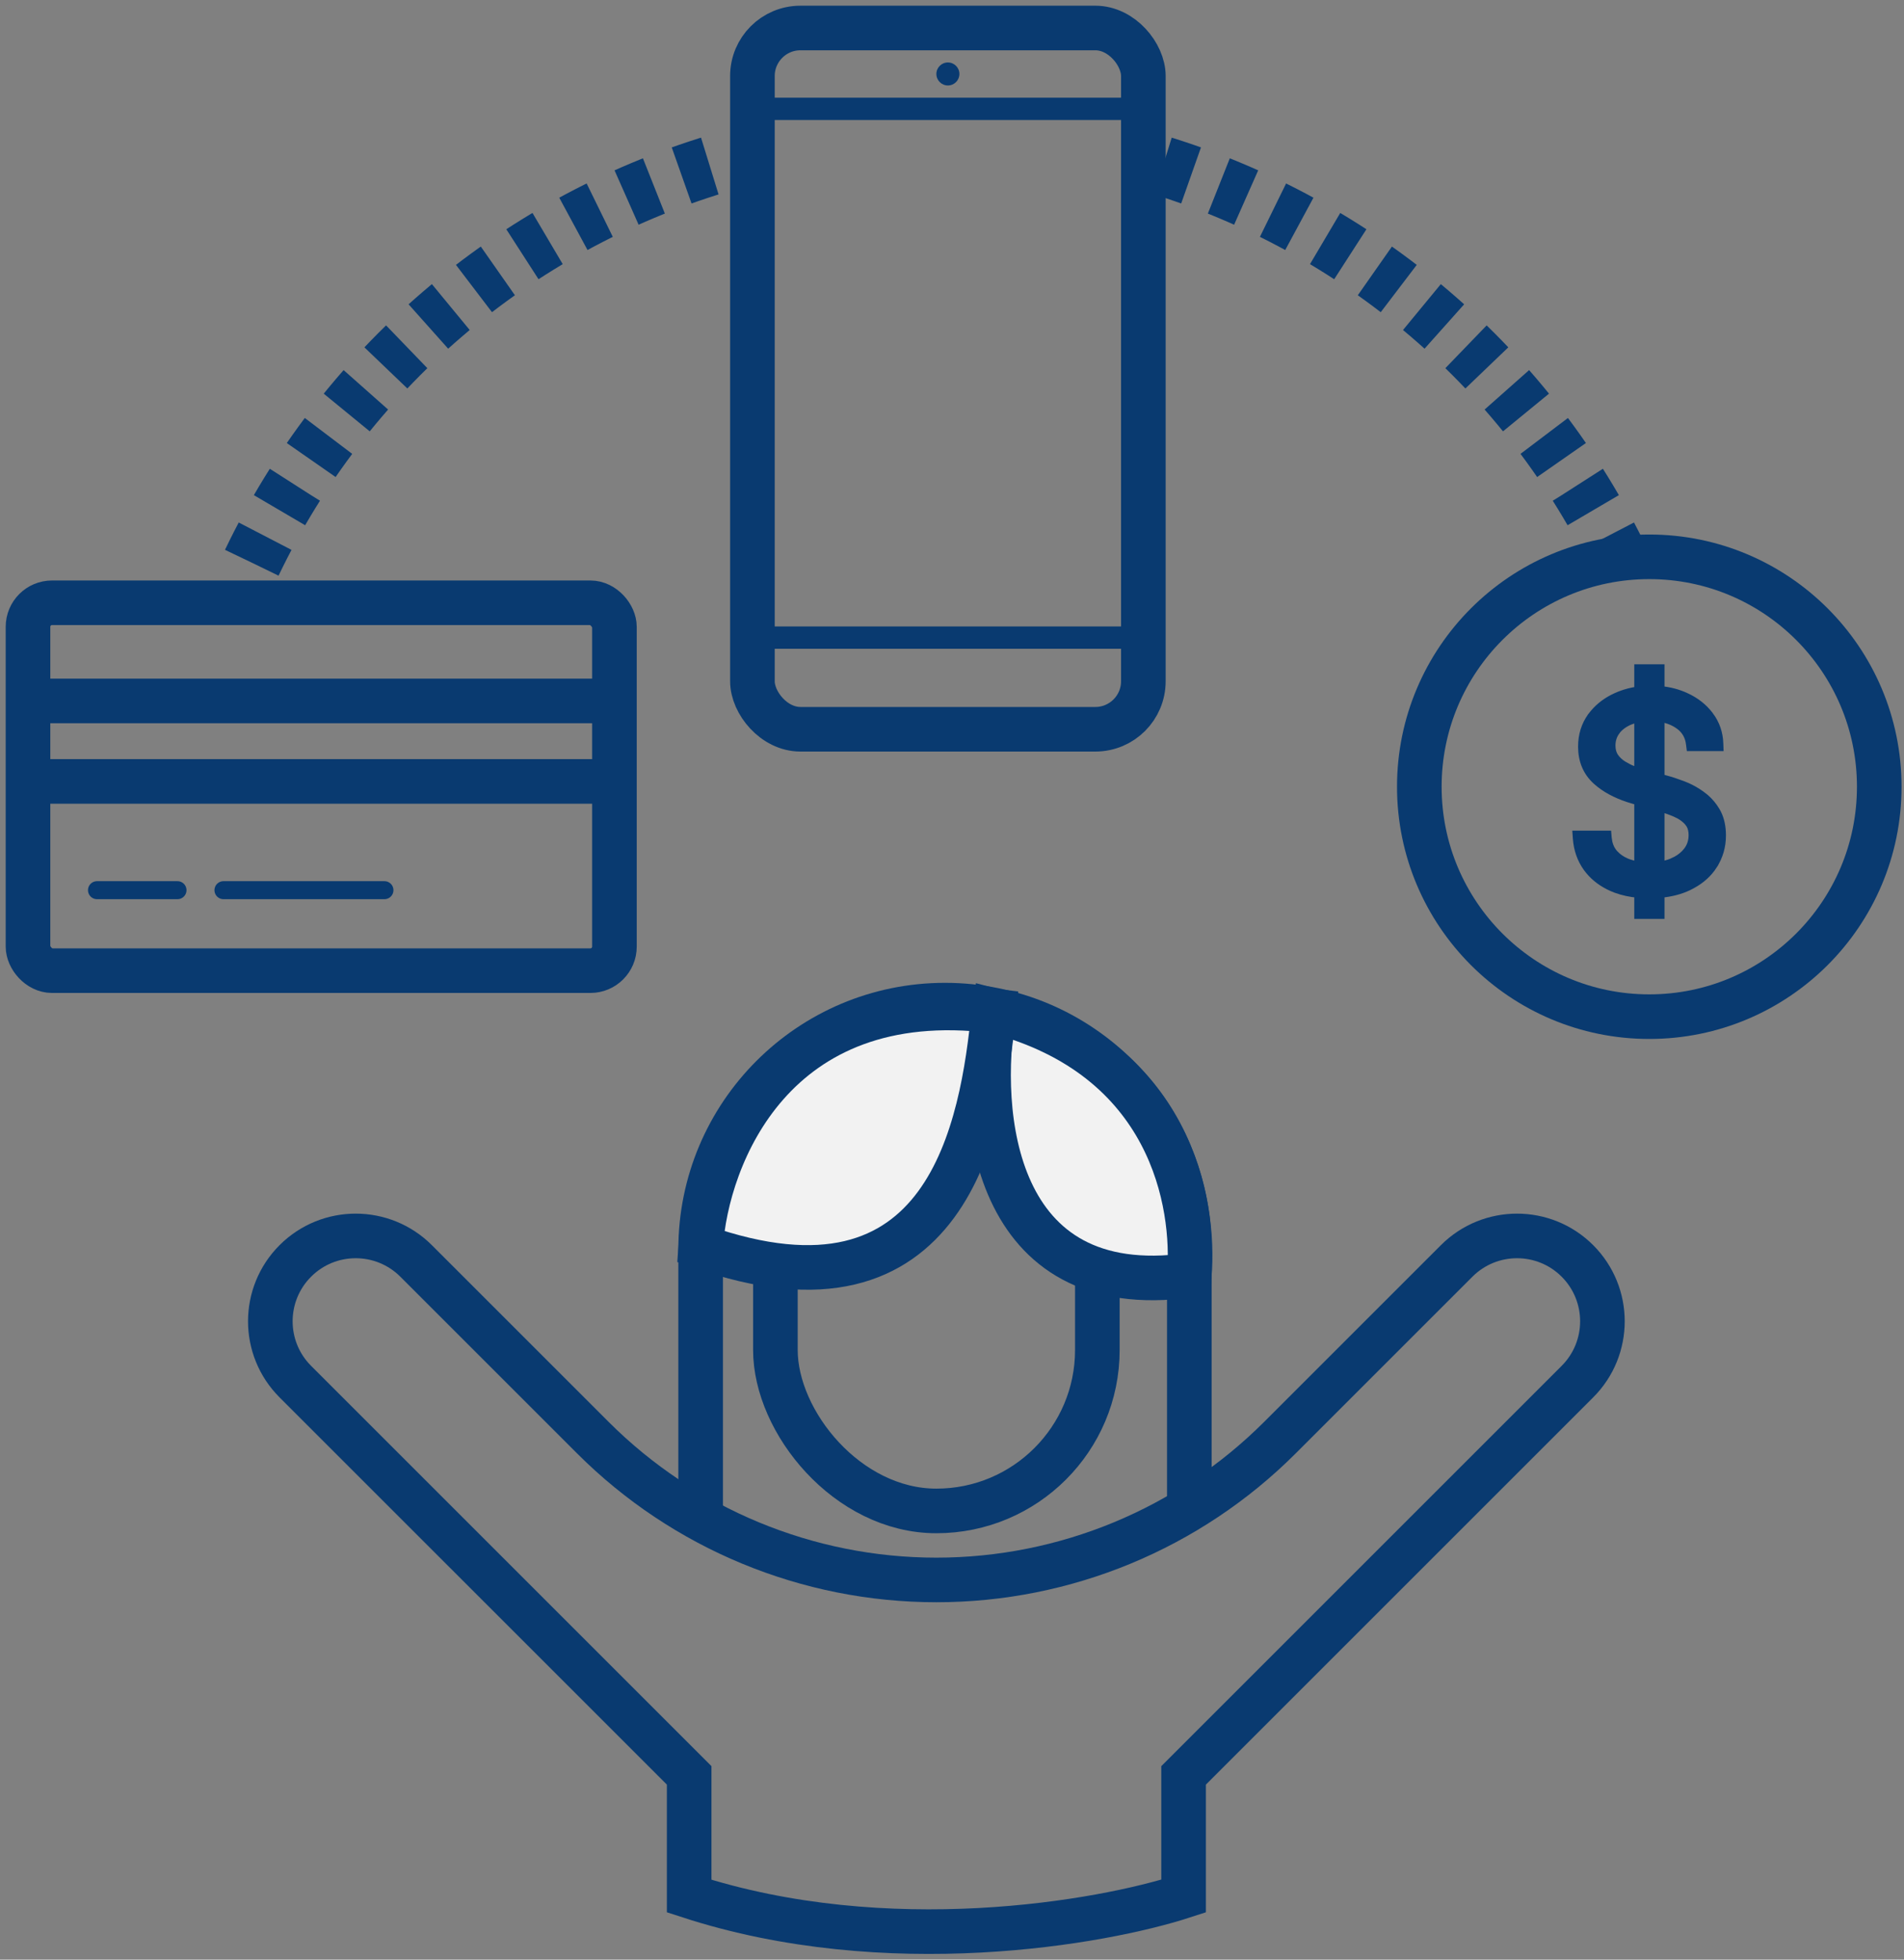 <svg width="68" height="70" viewBox="0 0 68 70" fill="none" xmlns="http://www.w3.org/2000/svg">
<rect x="0" y="0" width="68" height="70" fill="#808080" stroke="none"/>
<path d="M25.023 54.384V44.63C25.023 39.811 28.93 35.904 33.75 35.904V35.904C38.569 35.904 42.476 39.811 42.476 44.63V53.973" stroke="#093A70" stroke-width="1.593"/>
<path d="M24.613 63.418V67.73C31.676 70.03 39.328 68.688 42.271 67.73V63.418L56.336 49.353C57.527 48.163 57.527 46.232 56.336 45.041C55.145 43.851 53.215 43.851 52.024 45.041L45.71 51.355C42.456 54.609 38.043 56.437 33.442 56.437C28.84 56.437 24.427 54.609 21.174 51.355L14.86 45.041C13.669 43.851 11.738 43.851 10.548 45.041C9.357 46.232 9.357 48.163 10.548 49.353L24.613 63.418Z" stroke="#093A70" stroke-width="1.593"/>
<rect x="27.693" y="39.599" width="11.498" height="14.373" rx="5.749" stroke="#093A70" stroke-width="1.593"/>
<path d="M35.495 36.108C34.879 39.735 35.413 46.538 42.476 45.553C42.682 43.02 41.861 37.75 35.495 36.108Z" fill="#F2F2F2" stroke="#093A70" stroke-width="1.593"/>
<path d="M35.495 36.11C35.085 40.217 33.894 47.65 25.023 44.529C25.229 41.312 27.611 35.125 35.495 36.11Z" fill="#F2F2F2" stroke="#093A70" stroke-width="1.593"/>
<rect x="1" y="21.532" width="20.944" height="13.141" rx="0.858" stroke="#093A70" stroke-width="1.593"/>
<line x1="1" y1="25.038" x2="21.944" y2="25.038" stroke="#093A70" stroke-width="1.593"/>
<line x1="1" y1="27.913" x2="21.944" y2="27.913" stroke="#093A70" stroke-width="1.593"/>
<path d="M3.464 31.798H6.339" stroke="#093A70" stroke-width="0.643" stroke-linecap="round"/>
<path d="M7.981 31.798H13.73" stroke="#093A70" stroke-width="0.643" stroke-linecap="round"/>
<rect x="26.872" y="1" width="13.962" height="25.05" rx="1.715" stroke="#093A70" stroke-width="1.593"/>
<line x1="26.872" y1="3.888" x2="40.834" y2="3.888" stroke="#093A70" stroke-width="0.797"/>
<line x1="26.872" y1="22.776" x2="40.834" y2="22.776" stroke="#093A70" stroke-width="0.797"/>
<ellipse cx="33.853" cy="2.642" rx="0.411" ry="0.411" fill="#093A70"/>
<path d="M59.314 23.863V24.642C59.634 24.674 59.93 24.751 60.199 24.875H60.2C60.561 25.039 60.851 25.267 61.067 25.558H61.068C61.287 25.853 61.402 26.188 61.414 26.561L61.419 26.697H60.362L60.347 26.58C60.316 26.317 60.204 26.11 60.007 25.951L59.918 25.887C59.746 25.773 59.545 25.696 59.314 25.657V27.782L59.484 27.828H59.483C59.666 27.876 59.869 27.943 60.091 28.026L60.263 28.097C60.432 28.173 60.595 28.267 60.752 28.379L60.909 28.501C61.059 28.631 61.187 28.785 61.292 28.962L61.344 29.057C61.455 29.282 61.508 29.546 61.508 29.843C61.508 30.237 61.404 30.596 61.196 30.917L61.197 30.918C61.015 31.2 60.762 31.429 60.441 31.605L60.299 31.679C60.012 31.816 59.683 31.9 59.314 31.936V32.691H58.5V31.936C58.217 31.91 57.956 31.853 57.718 31.766L57.572 31.707C57.244 31.561 56.972 31.363 56.762 31.111L56.676 31.001L56.675 31C56.457 30.695 56.334 30.342 56.306 29.945L56.296 29.804H57.417L57.427 29.925L57.453 30.092C57.49 30.249 57.557 30.38 57.654 30.488L57.764 30.594C57.881 30.692 58.019 30.77 58.18 30.827H58.181C58.283 30.862 58.39 30.887 58.5 30.906V28.628L58.328 28.579C57.848 28.441 57.448 28.249 57.134 28L57.005 27.891C56.663 27.578 56.493 27.167 56.493 26.672C56.493 26.263 56.604 25.901 56.829 25.591V25.59L56.917 25.479C57.13 25.225 57.4 25.025 57.725 24.879L57.867 24.819C58.068 24.742 58.278 24.688 58.5 24.657V23.863H59.314ZM59.314 30.905C59.452 30.881 59.582 30.846 59.702 30.797L59.868 30.718C60.024 30.632 60.15 30.526 60.248 30.402C60.376 30.24 60.44 30.05 60.44 29.829C60.44 29.678 60.409 29.555 60.351 29.455L60.283 29.362C60.2 29.268 60.094 29.185 59.965 29.114L59.828 29.048C59.668 28.979 59.496 28.919 59.314 28.863V30.905ZM58.361 25.704L58.197 25.764C57.991 25.854 57.834 25.973 57.723 26.123L57.724 26.124C57.616 26.272 57.562 26.44 57.562 26.632C57.562 26.793 57.6 26.924 57.67 27.03C57.748 27.143 57.848 27.237 57.97 27.314L58.17 27.425C58.239 27.458 58.309 27.487 58.381 27.514H58.38C58.421 27.528 58.461 27.541 58.5 27.554V25.671C58.452 25.681 58.405 25.691 58.361 25.704Z" fill="#093A70" stroke="#093A70" stroke-width="0.266"/>
<ellipse cx="58.903" cy="28.103" rx="8.213" ry="8.213" stroke="#093A70" stroke-width="1.593"/>
<path d="M57.89 20.099C56.264 16.701 53.947 13.678 51.087 11.226C48.227 8.773 44.888 6.943 41.281 5.853" stroke="#093A70" stroke-width="2.124" stroke-dasharray="1.06 1.06"/>
<path d="M8.993 20.099C10.62 16.701 12.937 13.678 15.796 11.226C18.656 8.773 21.996 6.943 25.603 5.853" stroke="#093A70" stroke-width="2.124" stroke-dasharray="1.06 1.06"/>
</svg>
